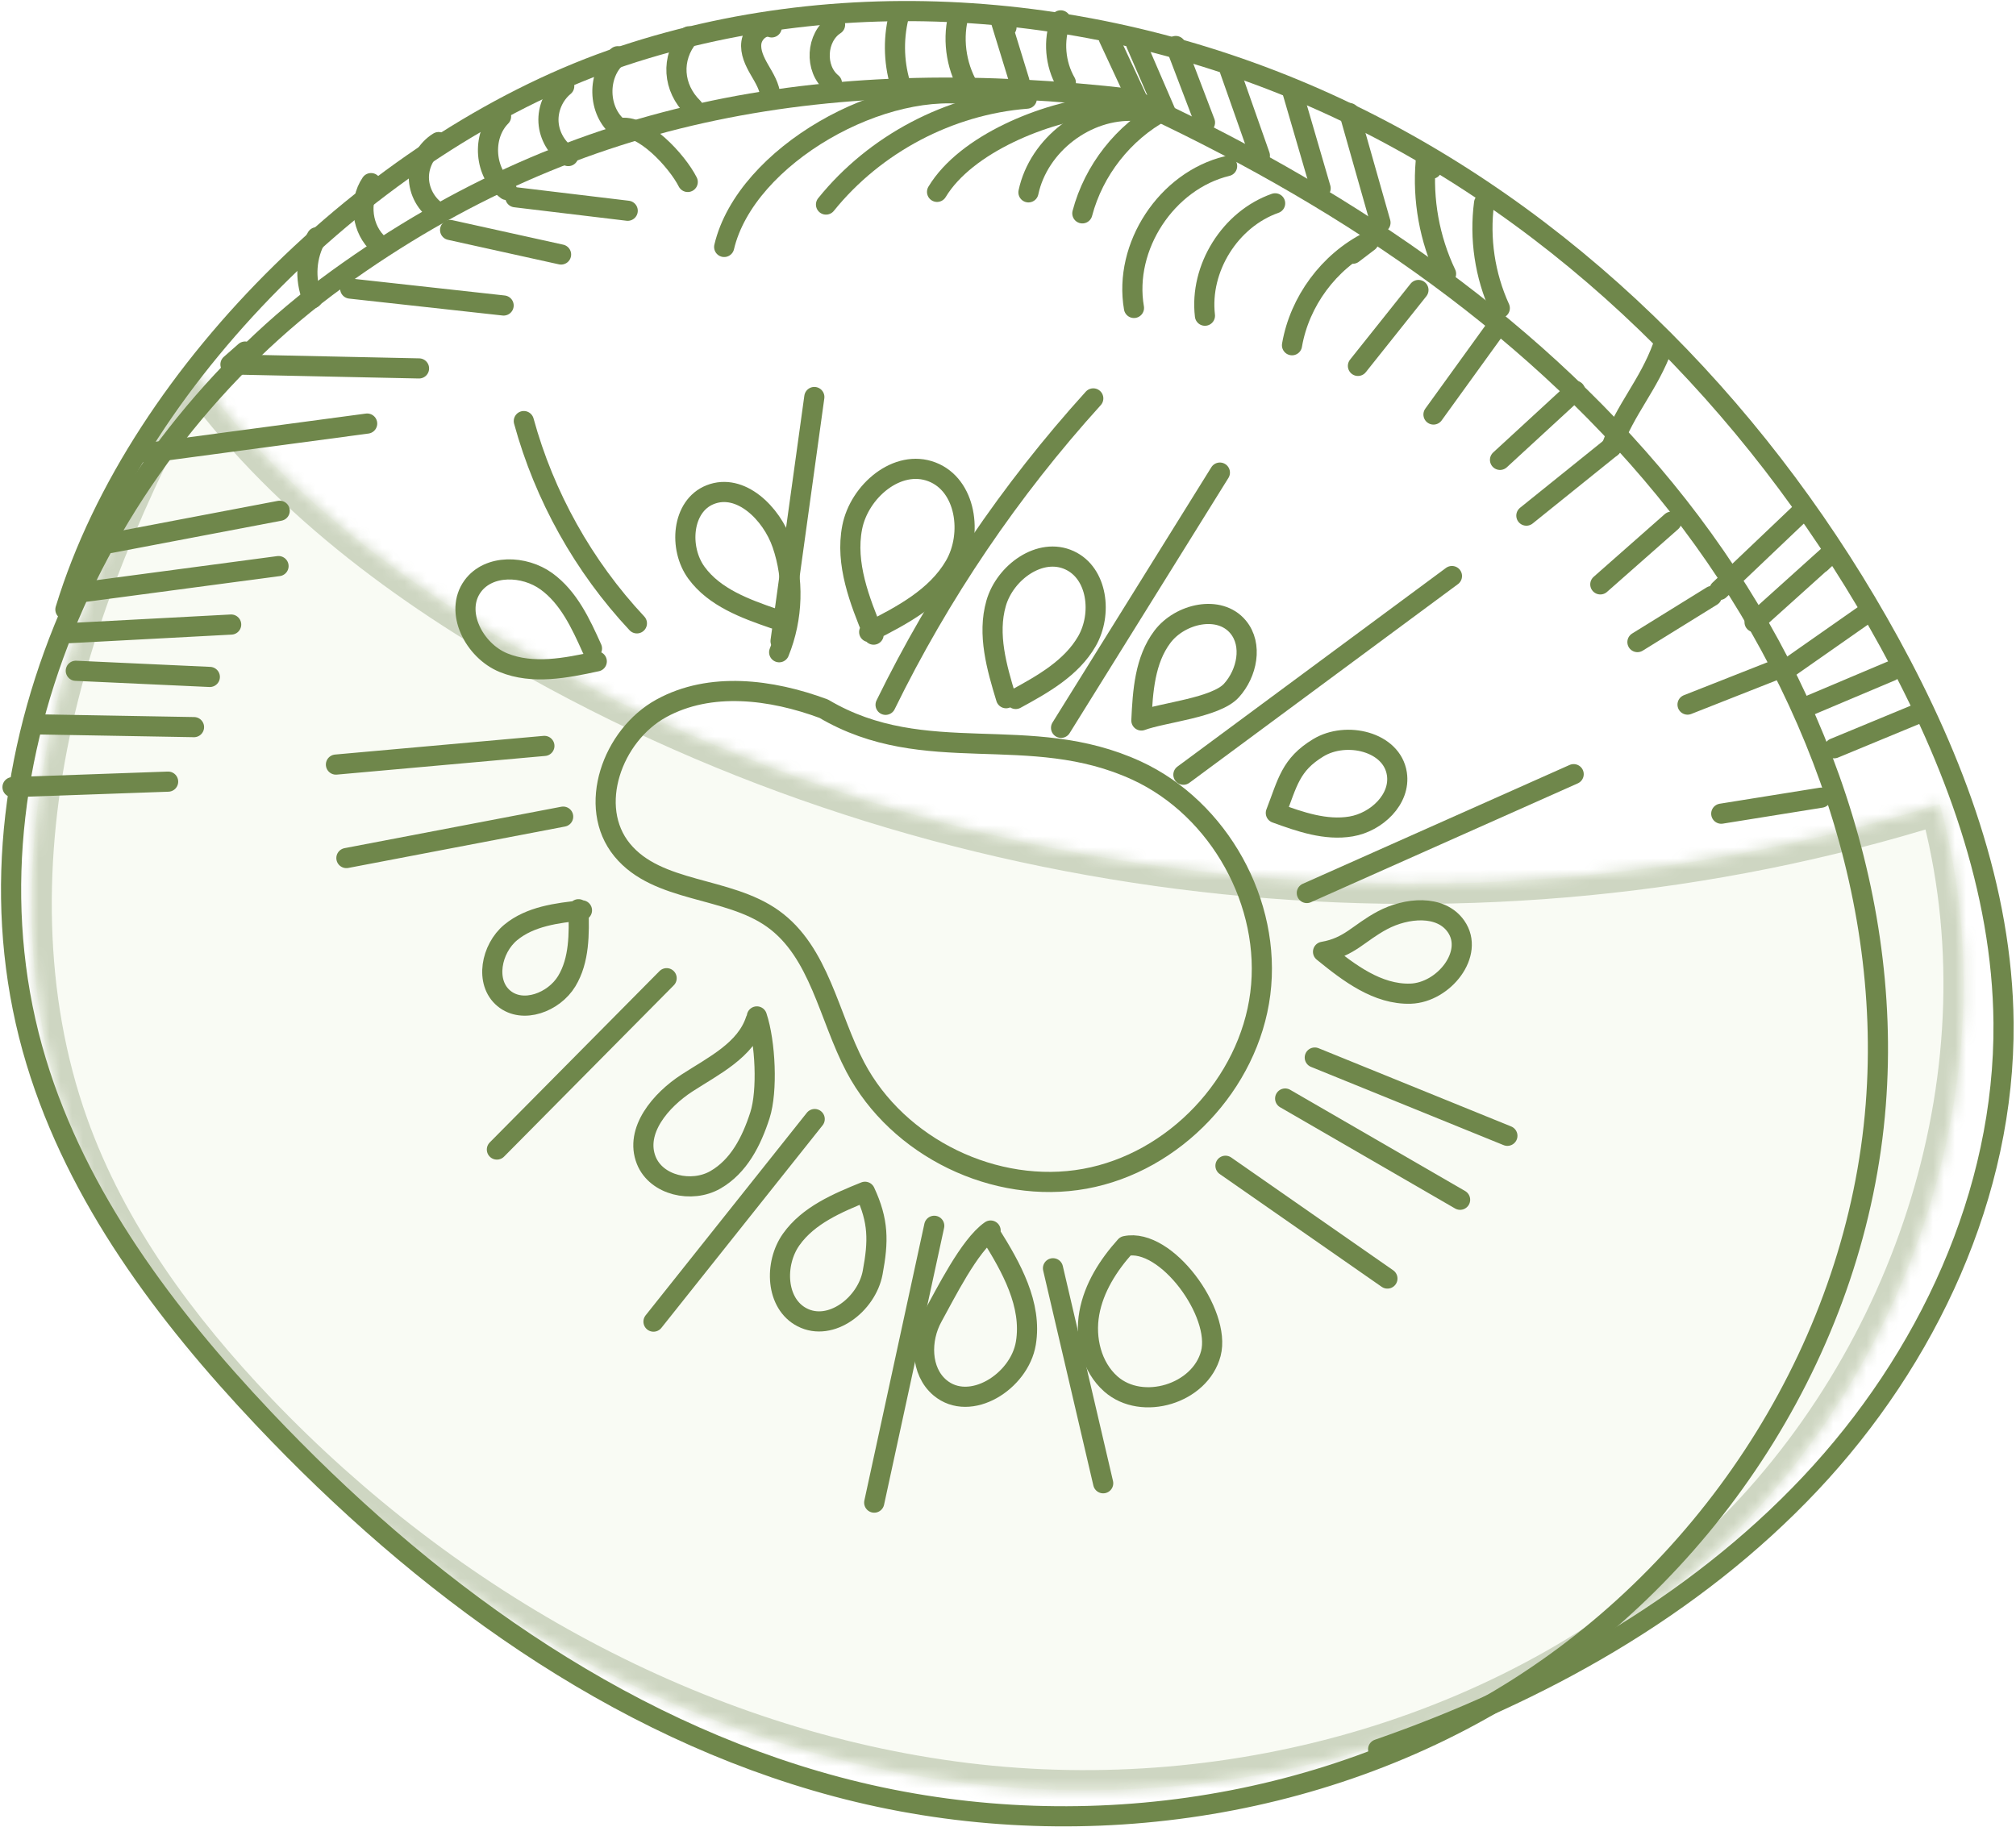 <svg width="182" height="165" viewBox="0 0 182 165" fill="none" xmlns="http://www.w3.org/2000/svg">
<g opacity="0.34">
<mask id="path-1-inside-1_322_3811" fill="white">
<path d="M17.431 33.364C25.407 44.542 36.727 52.949 48.724 59.628C86.762 80.807 133.569 85.611 175.116 72.6C181.61 96.263 172.975 122.899 155.185 139.799C137.395 156.699 111.518 163.989 87.164 160.993C62.81 157.994 40.155 145.288 23.204 127.549C15.995 120.004 9.651 111.406 6.147 101.577C2.006 89.964 2.05 77.136 4.735 65.103C7.421 53.069 12.642 41.738 18.661 30.977"/>
</mask>
<path d="M17.431 33.364C25.407 44.542 36.727 52.949 48.724 59.628C86.762 80.807 133.569 85.611 175.116 72.6C181.61 96.263 172.975 122.899 155.185 139.799C137.395 156.699 111.518 163.989 87.164 160.993C62.81 157.994 40.155 145.288 23.204 127.549C15.995 120.004 9.651 111.406 6.147 101.577C2.006 89.964 2.05 77.136 4.735 65.103C7.421 53.069 12.642 41.738 18.661 30.977" fill="#E0EDCA" fill-opacity="0.6"/>
<path d="M48.724 59.628L49.609 58.038L49.609 58.038L48.724 59.628ZM175.116 72.6L176.871 72.119L176.372 70.301L174.572 70.864L175.116 72.6ZM87.164 160.993L86.942 162.798L86.942 162.799L87.164 160.993ZM23.204 127.549L21.888 128.806L21.888 128.806L23.204 127.549ZM6.147 101.577L7.861 100.966L7.861 100.966L6.147 101.577ZM17.431 33.364L15.95 34.42C24.143 45.903 35.718 54.47 47.839 61.218L48.724 59.628L49.609 58.038C37.736 51.429 26.671 43.181 18.912 32.307L17.431 33.364ZM48.724 59.628L47.839 61.218C86.313 82.64 133.636 87.496 175.66 74.337L175.116 72.6L174.572 70.864C133.501 83.725 87.211 78.975 49.609 58.038L48.724 59.628ZM175.116 72.6L173.362 73.082C179.66 96.034 171.285 121.994 153.932 138.48L155.185 139.799L156.438 141.118C174.664 123.803 183.559 96.492 176.871 72.119L175.116 72.6ZM155.185 139.799L153.932 138.48C136.582 154.962 111.266 162.125 87.386 159.187L87.164 160.993L86.942 162.799C111.77 165.853 138.208 158.436 156.438 141.118L155.185 139.799ZM87.164 160.993L87.386 159.187C63.509 156.247 41.225 143.774 24.519 126.292L23.204 127.549L21.888 128.806C39.085 146.802 62.111 159.741 86.942 162.798L87.164 160.993ZM23.204 127.549L24.519 126.292C17.407 118.848 11.247 110.464 7.861 100.966L6.147 101.577L4.433 102.188C8.055 112.347 14.583 121.16 21.888 128.806L23.204 127.549ZM6.147 101.577L7.861 100.966C3.862 89.752 3.881 77.285 6.511 65.499L4.735 65.103L2.96 64.706C0.219 76.987 0.15 90.177 4.433 102.188L6.147 101.577ZM4.735 65.103L6.511 65.499C9.142 53.709 14.271 42.553 20.249 31.865L18.661 30.977L17.073 30.088C11.014 40.923 5.699 52.429 2.96 64.706L4.735 65.103Z" fill="#6F874B" mask="url(#path-1-inside-1_322_3811)"/>
</g>
<path d="M102.18 8.93C75.423 5.837 52.286 9.39 30.466 25.186C8.646 40.98 -4.551 70.084 3.27 95.859C6.998 108.147 14.958 118.725 23.778 128.059C38.049 143.161 55.47 155.977 75.547 161.331C96.156 166.828 119.082 163.828 137.085 152.387C155.088 140.947 167.676 121.023 169.339 99.758C170.904 79.756 163.017 59.721 150.314 44.193C137.611 28.664 120.407 17.313 102.18 8.93Z" stroke="#6F874B" stroke-width="1.819" stroke-miterlimit="10" stroke-linecap="round" stroke-linejoin="round"/>
<path d="M74.364 63.991C69.633 62.233 64.117 61.529 59.696 63.962C55.275 66.394 52.968 72.842 56.166 76.745C59.372 80.656 65.676 80.012 69.786 82.958C73.996 85.974 74.806 91.785 77.225 96.367C81.061 103.628 89.856 107.903 97.936 106.435C106.015 104.967 112.742 97.869 113.777 89.722C114.812 81.575 110.071 73.022 102.615 69.58C92.921 65.108 83.551 69.427 74.364 63.991Z" stroke="#6F874B" stroke-width="1.819" stroke-miterlimit="10" stroke-linecap="round" stroke-linejoin="round"/>
<path d="M78.468 57.068C81.417 55.577 84.526 53.939 86.187 51.081C87.846 48.222 87.222 43.796 84.14 42.608C81.024 41.407 77.567 44.349 76.932 47.628C76.297 50.906 77.596 54.216 78.868 57.303" stroke="#6F874B" stroke-width="1.819" stroke-miterlimit="10" stroke-linecap="round" stroke-linejoin="round"/>
<path d="M91.696 63.111C94.156 61.773 96.739 60.318 98.131 57.887C99.523 55.456 99.101 51.765 96.557 50.59C93.914 49.367 90.726 51.679 89.926 54.479C89.125 57.279 89.977 60.258 90.826 63.043" stroke="#6F874B" stroke-width="1.819" stroke-miterlimit="10" stroke-linecap="round" stroke-linejoin="round"/>
<path d="M103.041 65.055C105.013 64.326 109.753 63.907 111.168 62.352C112.584 60.796 113.117 58.218 111.769 56.604C110.078 54.578 106.531 55.391 104.94 57.498C103.35 59.603 103.165 62.419 103.041 65.055Z" stroke="#6F874B" stroke-width="1.819" stroke-miterlimit="10" stroke-linecap="round" stroke-linejoin="round"/>
<path d="M115.18 73.405C117.368 74.201 119.679 75.011 121.975 74.622C124.271 74.233 126.458 72.169 126.107 69.868C125.663 66.957 121.531 65.991 119.013 67.519C116.495 69.045 116.244 70.659 115.18 73.405Z" stroke="#6F874B" stroke-width="1.819" stroke-miterlimit="10" stroke-linecap="round" stroke-linejoin="round"/>
<path d="M119.441 85.94C121.757 87.829 124.359 89.817 127.347 89.721C130.334 89.624 133.159 86.095 131.446 83.646C130.05 81.652 126.95 81.952 124.801 83.096C122.653 84.239 121.841 85.527 119.441 85.94Z" stroke="#6F874B" stroke-width="1.819" stroke-miterlimit="10" stroke-linecap="round" stroke-linejoin="round"/>
<path d="M70.341 58.893C71.596 55.813 71.696 52.278 70.615 49.132C69.657 46.345 66.851 43.574 64.111 44.666C61.55 45.684 61.251 49.498 62.878 51.721C64.504 53.946 67.275 54.962 69.88 55.858" stroke="#6F874B" stroke-width="1.819" stroke-miterlimit="10" stroke-linecap="round" stroke-linejoin="round"/>
<path d="M53.442 58.555C52.431 56.299 51.335 53.939 49.332 52.489C47.329 51.039 44.127 50.933 42.671 52.931C40.99 55.24 42.804 58.748 45.446 59.832C48.088 60.916 51.084 60.323 53.875 59.717" stroke="#6F874B" stroke-width="1.819" stroke-miterlimit="10" stroke-linecap="round" stroke-linejoin="round"/>
<path d="M52.538 82.197C50.27 82.439 47.859 82.74 46.103 84.195C44.348 85.65 43.735 88.7 45.494 90.152C47.21 91.567 50.011 90.494 51.165 88.591C52.316 86.688 52.289 84.322 52.227 82.097" stroke="#6F874B" stroke-width="1.819" stroke-miterlimit="10" stroke-linecap="round" stroke-linejoin="round"/>
<path d="M68.217 92.109C67.327 94.828 64.432 96.225 62.033 97.779C59.633 99.332 57.288 102.103 58.341 104.761C59.243 107.041 62.455 107.751 64.582 106.53C66.708 105.309 67.855 103.033 68.606 100.699C69.31 98.515 69.105 94.1 68.328 91.775" stroke="#6F874B" stroke-width="1.819" stroke-miterlimit="10" stroke-linecap="round" stroke-linejoin="round"/>
<path d="M78.09 107.609C75.603 108.615 72.977 109.727 71.427 111.917C69.877 114.108 70.03 117.717 72.415 118.945C75.009 120.281 78.242 117.779 78.781 114.912C79.318 112.043 79.318 110.254 78.09 107.609Z" stroke="#6F874B" stroke-width="1.819" stroke-miterlimit="10" stroke-linecap="round" stroke-linejoin="round"/>
<path d="M89.43 111.109C87.516 112.43 85.322 116.873 84.194 118.905C83.066 120.937 83.081 123.808 84.862 125.302C87.567 127.569 92.034 124.762 92.612 121.281C93.191 117.799 91.297 114.431 89.421 111.44" stroke="#6F874B" stroke-width="1.819" stroke-miterlimit="10" stroke-linecap="round" stroke-linejoin="round"/>
<path d="M101.61 112.508C100.051 114.238 98.748 116.283 98.339 118.576C97.93 120.868 98.543 123.426 100.289 124.965C103.111 127.451 108.356 125.851 109.312 122.215C110.267 118.578 105.291 111.731 101.61 112.508Z" stroke="#6F874B" stroke-width="1.819" stroke-miterlimit="10" stroke-linecap="round" stroke-linejoin="round"/>
<path d="M118.695 95.488C124.492 97.844 130.287 100.198 136.083 102.554" stroke="#6F874B" stroke-width="1.819" stroke-miterlimit="10" stroke-linecap="round" stroke-linejoin="round"/>
<path d="M116.021 99.189C121.285 102.234 126.55 105.282 131.814 108.329" stroke="#6F874B" stroke-width="1.819" stroke-miterlimit="10" stroke-linecap="round" stroke-linejoin="round"/>
<path d="M110.633 105.26C115.507 108.655 120.379 112.048 125.253 115.443" stroke="#6F874B" stroke-width="1.819" stroke-miterlimit="10" stroke-linecap="round" stroke-linejoin="round"/>
<path d="M49.146 67.35C42.873 67.912 36.599 68.474 30.328 69.036" stroke="#6F874B" stroke-width="1.819" stroke-miterlimit="10" stroke-linecap="round" stroke-linejoin="round"/>
<path d="M50.841 73.736C44.318 74.982 37.796 76.228 31.273 77.476" stroke="#6F874B" stroke-width="1.819" stroke-miterlimit="10" stroke-linecap="round" stroke-linejoin="round"/>
<path d="M60.182 88.325C55.075 93.481 49.966 98.637 44.859 103.795" stroke="#6F874B" stroke-width="1.819" stroke-miterlimit="10" stroke-linecap="round" stroke-linejoin="round"/>
<path d="M73.549 101.043C68.699 107.139 63.846 113.236 58.996 119.333" stroke="#6F874B" stroke-width="1.819" stroke-miterlimit="10" stroke-linecap="round" stroke-linejoin="round"/>
<path d="M84.342 110.68C82.535 119.013 80.728 127.344 78.922 135.676" stroke="#6F874B" stroke-width="1.819" stroke-miterlimit="10" stroke-linecap="round" stroke-linejoin="round"/>
<path d="M95.061 114.515C96.571 120.987 98.082 127.458 99.593 133.928" stroke="#6F874B" stroke-width="1.819" stroke-miterlimit="10" stroke-linecap="round" stroke-linejoin="round"/>
<path d="M142.067 69.902C134.036 73.479 126.007 77.056 117.977 80.633" stroke="#6F874B" stroke-width="1.819" stroke-miterlimit="10" stroke-linecap="round" stroke-linejoin="round"/>
<path d="M131.079 52.012C122.997 57.992 114.916 63.973 106.834 69.951" stroke="#6F874B" stroke-width="1.819" stroke-miterlimit="10" stroke-linecap="round" stroke-linejoin="round"/>
<path d="M110.128 42.672C105.348 50.353 100.571 58.036 95.791 65.718" stroke="#6F874B" stroke-width="1.819" stroke-miterlimit="10" stroke-linecap="round" stroke-linejoin="round"/>
<path d="M98.698 35.973C91.193 44.256 84.862 53.601 79.949 63.64" stroke="#6F874B" stroke-width="1.819" stroke-miterlimit="10" stroke-linecap="round" stroke-linejoin="round"/>
<path d="M73.516 35.847C72.499 43.194 71.484 50.54 70.467 57.887" stroke="#6F874B" stroke-width="1.819" stroke-miterlimit="10" stroke-linecap="round" stroke-linejoin="round"/>
<path d="M47.289 38.02C49.147 44.813 52.684 51.143 57.498 56.284" stroke="#6F874B" stroke-width="1.819" stroke-miterlimit="10" stroke-linecap="round" stroke-linejoin="round"/>
<path d="M5.904 55.036C12.547 33.222 34.58 12.242 56.219 5.052C77.861 -2.138 102.237 0.546 122.663 10.683C143.089 20.821 159.611 38.034 170.576 58.027C176.38 68.607 180.768 80.28 180.875 92.346C181.014 107.76 173.993 122.737 163.426 133.959C152.859 145.181 138.975 152.886 124.415 157.947" stroke="#6F874B" stroke-width="1.819" stroke-miterlimit="10" stroke-linecap="round" stroke-linejoin="round"/>
<path d="M6.303 57.165C11.159 56.906 16.013 56.65 20.869 56.392" stroke="#6F874B" stroke-width="1.819" stroke-miterlimit="10" stroke-linecap="round" stroke-linejoin="round"/>
<path d="M6.844 60.567C10.877 60.752 14.911 60.936 18.943 61.122" stroke="#6F874B" stroke-width="1.819" stroke-miterlimit="10" stroke-linecap="round" stroke-linejoin="round"/>
<path d="M3.555 65.408C8.209 65.49 12.863 65.572 17.515 65.654" stroke="#6F874B" stroke-width="1.819" stroke-miterlimit="10" stroke-linecap="round" stroke-linejoin="round"/>
<path d="M1.129 71.074C5.812 70.909 10.495 70.743 15.178 70.576" stroke="#6F874B" stroke-width="1.819" stroke-miterlimit="10" stroke-linecap="round" stroke-linejoin="round"/>
<path d="M25.25 46.119C20.151 47.091 15.051 48.06 9.951 49.032" stroke="#6F874B" stroke-width="1.819" stroke-miterlimit="10" stroke-linecap="round" stroke-linejoin="round"/>
<path d="M25.145 51.114C19.301 51.892 13.455 52.669 7.611 53.448" stroke="#6F874B" stroke-width="1.819" stroke-miterlimit="10" stroke-linecap="round" stroke-linejoin="round"/>
<path d="M33.146 38.245C26.52 39.131 19.894 40.019 13.268 40.905" stroke="#6F874B" stroke-width="1.819" stroke-miterlimit="10" stroke-linecap="round" stroke-linejoin="round"/>
<path d="M37.829 33.266C32.154 33.145 26.479 33.024 20.805 32.904C21.245 32.516 21.683 32.129 22.124 31.743" stroke="#6F874B" stroke-width="1.819" stroke-miterlimit="10" stroke-linecap="round" stroke-linejoin="round"/>
<path d="M45.466 27.584C40.848 27.074 36.231 26.565 31.613 26.057" stroke="#6F874B" stroke-width="1.819" stroke-miterlimit="10" stroke-linecap="round" stroke-linejoin="round"/>
<path d="M104.958 10.034C101.422 11.951 98.737 15.374 97.711 19.264" stroke="#6F874B" stroke-width="1.819" stroke-miterlimit="10" stroke-linecap="round" stroke-linejoin="round"/>
<path d="M102.492 10.018C98.096 9.761 93.764 13.061 92.846 17.368" stroke="#6F874B" stroke-width="1.819" stroke-miterlimit="10" stroke-linecap="round" stroke-linejoin="round"/>
<path d="M99.376 9.599C94.346 10.11 87.203 12.992 84.596 17.324" stroke="#6F874B" stroke-width="1.819" stroke-miterlimit="10" stroke-linecap="round" stroke-linejoin="round"/>
<path d="M92.698 8.908C85.696 9.455 78.977 13 74.57 18.469" stroke="#6F874B" stroke-width="1.819" stroke-miterlimit="10" stroke-linecap="round" stroke-linejoin="round"/>
<path d="M88.223 8.669C79.89 7.006 67.327 14.029 65.377 22.298" stroke="#6F874B" stroke-width="1.819" stroke-miterlimit="10" stroke-linecap="round" stroke-linejoin="round"/>
<path d="M40.635 20.766C43.973 21.505 47.314 22.244 50.652 22.98" stroke="#6F874B" stroke-width="1.819" stroke-miterlimit="10" stroke-linecap="round" stroke-linejoin="round"/>
<path d="M46.522 17.811C49.904 18.217 53.286 18.623 56.668 19.029" stroke="#6F874B" stroke-width="1.819" stroke-miterlimit="10" stroke-linecap="round" stroke-linejoin="round"/>
<path d="M55.91 11.589C57.962 11.075 61.134 14.54 62.087 16.429" stroke="#6F874B" stroke-width="1.819" stroke-miterlimit="10" stroke-linecap="round" stroke-linejoin="round"/>
<path d="M110.781 14.995C105.314 16.316 101.412 22.264 102.372 27.806" stroke="#6F874B" stroke-width="1.819" stroke-miterlimit="10" stroke-linecap="round" stroke-linejoin="round"/>
<path d="M115.116 18.359C111.052 19.785 108.277 24.228 108.779 28.506" stroke="#6F874B" stroke-width="1.819" stroke-miterlimit="10" stroke-linecap="round" stroke-linejoin="round"/>
<path d="M122.126 22.908C122.603 22.546 123.079 22.182 123.556 21.82C119.964 23.632 117.321 27.211 116.639 31.173" stroke="#6F874B" stroke-width="1.819" stroke-miterlimit="10" stroke-linecap="round" stroke-linejoin="round"/>
<path d="M128.054 26.184C126.232 28.47 124.411 30.755 122.592 33.038" stroke="#6F874B" stroke-width="1.819" stroke-miterlimit="10" stroke-linecap="round" stroke-linejoin="round"/>
<path d="M135.014 29.675C133.147 32.259 131.279 34.844 129.412 37.428" stroke="#6F874B" stroke-width="1.819" stroke-miterlimit="10" stroke-linecap="round" stroke-linejoin="round"/>
<path d="M142.202 35.279C139.941 37.361 137.679 39.442 135.418 41.523" stroke="#6F874B" stroke-width="1.819" stroke-miterlimit="10" stroke-linecap="round" stroke-linejoin="round"/>
<path d="M145.473 40.377C142.915 42.437 140.357 44.498 137.797 46.558" stroke="#6F874B" stroke-width="1.819" stroke-miterlimit="10" stroke-linecap="round" stroke-linejoin="round"/>
<path d="M150.893 47.103C148.754 48.99 146.612 50.879 144.473 52.765" stroke="#6F874B" stroke-width="1.819" stroke-miterlimit="10" stroke-linecap="round" stroke-linejoin="round"/>
<path d="M154.545 53.815C152.305 55.202 150.064 56.588 147.824 57.976" stroke="#6F874B" stroke-width="1.819" stroke-miterlimit="10" stroke-linecap="round" stroke-linejoin="round"/>
<path d="M160.66 60.343C157.889 61.435 155.119 62.528 152.348 63.62" stroke="#6F874B" stroke-width="1.819" stroke-miterlimit="10" stroke-linecap="round" stroke-linejoin="round"/>
<path d="M164.402 72.024C161.398 72.506 158.394 72.988 155.391 73.47" stroke="#6F874B" stroke-width="1.819" stroke-miterlimit="10" stroke-linecap="round" stroke-linejoin="round"/>
<path d="M100.092 3.427C100.983 5.341 101.875 7.255 102.765 9.169" stroke="#6F874B" stroke-width="1.819" stroke-miterlimit="10" stroke-linecap="round" stroke-linejoin="round"/>
<path d="M102.57 3.972C103.482 6.08 104.393 8.191 105.303 10.299" stroke="#6F874B" stroke-width="1.819" stroke-miterlimit="10" stroke-linecap="round" stroke-linejoin="round"/>
<path d="M106.146 4.154C107.025 6.457 107.904 8.762 108.783 11.066" stroke="#6F874B" stroke-width="1.819" stroke-miterlimit="10" stroke-linecap="round" stroke-linejoin="round"/>
<path d="M111.02 6.326C111.926 8.9 112.832 11.475 113.738 14.049" stroke="#6F874B" stroke-width="1.819" stroke-miterlimit="10" stroke-linecap="round" stroke-linejoin="round"/>
<path d="M116.602 8.014C117.475 11.011 118.35 14.007 119.223 17.004" stroke="#6F874B" stroke-width="1.819" stroke-miterlimit="10" stroke-linecap="round" stroke-linejoin="round"/>
<path d="M121.818 10.208C122.755 13.507 123.691 16.807 124.627 20.106" stroke="#6F874B" stroke-width="1.819" stroke-miterlimit="10" stroke-linecap="round" stroke-linejoin="round"/>
<path d="M129.259 15.239C129.077 15.015 128.896 14.793 128.714 14.569C128.412 18.037 129.052 21.583 130.547 24.725" stroke="#6F874B" stroke-width="1.819" stroke-miterlimit="10" stroke-linecap="round" stroke-linejoin="round"/>
<path d="M133.979 18.336C133.555 21.549 134.054 24.876 135.398 27.825" stroke="#6F874B" stroke-width="1.819" stroke-miterlimit="10" stroke-linecap="round" stroke-linejoin="round"/>
<path d="M150.105 31.293C148.826 34.792 146.752 36.879 145.473 40.377" stroke="#6F874B" stroke-width="1.819" stroke-miterlimit="10" stroke-linecap="round" stroke-linejoin="round"/>
<path d="M162.644 46.212C160.171 48.565 157.697 50.919 155.225 53.271" stroke="#6F874B" stroke-width="1.819" stroke-miterlimit="10" stroke-linecap="round" stroke-linejoin="round"/>
<path d="M164.351 50.849C164.559 50.651 164.768 50.455 164.976 50.256C162.783 52.23 160.591 54.203 158.398 56.177" stroke="#6F874B" stroke-width="1.819" stroke-miterlimit="10" stroke-linecap="round" stroke-linejoin="round"/>
<path d="M168.739 55.214C166.256 56.954 163.773 58.691 161.289 60.431" stroke="#6F874B" stroke-width="1.819" stroke-miterlimit="10" stroke-linecap="round" stroke-linejoin="round"/>
<path d="M170.733 60.585C168.195 61.657 165.655 62.728 163.117 63.802" stroke="#6F874B" stroke-width="1.819" stroke-miterlimit="10" stroke-linecap="round" stroke-linejoin="round"/>
<path d="M173.024 64.484C170.546 65.51 168.066 66.536 165.588 67.562" stroke="#6F874B" stroke-width="1.819" stroke-miterlimit="10" stroke-linecap="round" stroke-linejoin="round"/>
<path d="M95.756 1.838C95.074 3.655 95.251 5.775 96.222 7.458" stroke="#6F874B" stroke-width="1.819" stroke-miterlimit="10" stroke-linecap="round" stroke-linejoin="round"/>
<path d="M90.864 2.456C90.71 2.314 90.555 2.172 90.4 2.031C90.944 3.801 91.487 5.571 92.031 7.339" stroke="#6F874B" stroke-width="1.819" stroke-miterlimit="10" stroke-linecap="round" stroke-linejoin="round"/>
<path d="M86.492 1.546C85.961 3.812 86.394 6.288 87.662 8.238" stroke="#6F874B" stroke-width="1.819" stroke-miterlimit="10" stroke-linecap="round" stroke-linejoin="round"/>
<path d="M81.229 1.128C80.634 3.229 80.651 5.5 81.277 7.594" stroke="#6F874B" stroke-width="1.819" stroke-miterlimit="10" stroke-linecap="round" stroke-linejoin="round"/>
<path d="M75.388 2.234C73.667 3.347 73.512 6.213 75.104 7.505" stroke="#6F874B" stroke-width="1.819" stroke-miterlimit="10" stroke-linecap="round" stroke-linejoin="round"/>
<path d="M69.667 2.474C68.847 2.172 67.954 2.973 67.834 3.839C67.713 4.705 68.128 5.549 68.565 6.306C69.003 7.063 69.493 7.838 69.546 8.711" stroke="#6F874B" stroke-width="1.819" stroke-miterlimit="10" stroke-linecap="round" stroke-linejoin="round"/>
<path d="M62.192 3.279C60.542 5.269 60.735 7.927 62.58 9.739" stroke="#6F874B" stroke-width="1.819" stroke-miterlimit="10" stroke-linecap="round" stroke-linejoin="round"/>
<path d="M55.763 5.078C53.86 6.683 53.938 10.074 55.913 11.589" stroke="#6F874B" stroke-width="1.819" stroke-miterlimit="10" stroke-linecap="round" stroke-linejoin="round"/>
<path d="M50.937 7.78C49.991 8.558 49.447 9.805 49.518 11.029C49.589 12.253 50.273 13.427 51.305 14.091" stroke="#6F874B" stroke-width="1.819" stroke-miterlimit="10" stroke-linecap="round" stroke-linejoin="round"/>
<path d="M45.235 10.516C43.463 12.306 43.727 15.665 45.755 17.157" stroke="#6F874B" stroke-width="1.819" stroke-miterlimit="10" stroke-linecap="round" stroke-linejoin="round"/>
<path d="M39.594 12.83C38.515 13.494 37.818 14.739 37.815 16.005C37.811 17.271 38.5 18.52 39.576 19.189" stroke="#6F874B" stroke-width="1.819" stroke-miterlimit="10" stroke-linecap="round" stroke-linejoin="round"/>
<path d="M33.497 16.534C32.349 18.223 32.676 20.75 34.217 22.091" stroke="#6F874B" stroke-width="1.819" stroke-miterlimit="10" stroke-linecap="round" stroke-linejoin="round"/>
<path d="M28.594 21.42C27.63 23.072 27.48 25.175 28.204 26.945" stroke="#6F874B" stroke-width="1.819" stroke-miterlimit="10" stroke-linecap="round" stroke-linejoin="round"/>
</svg>
